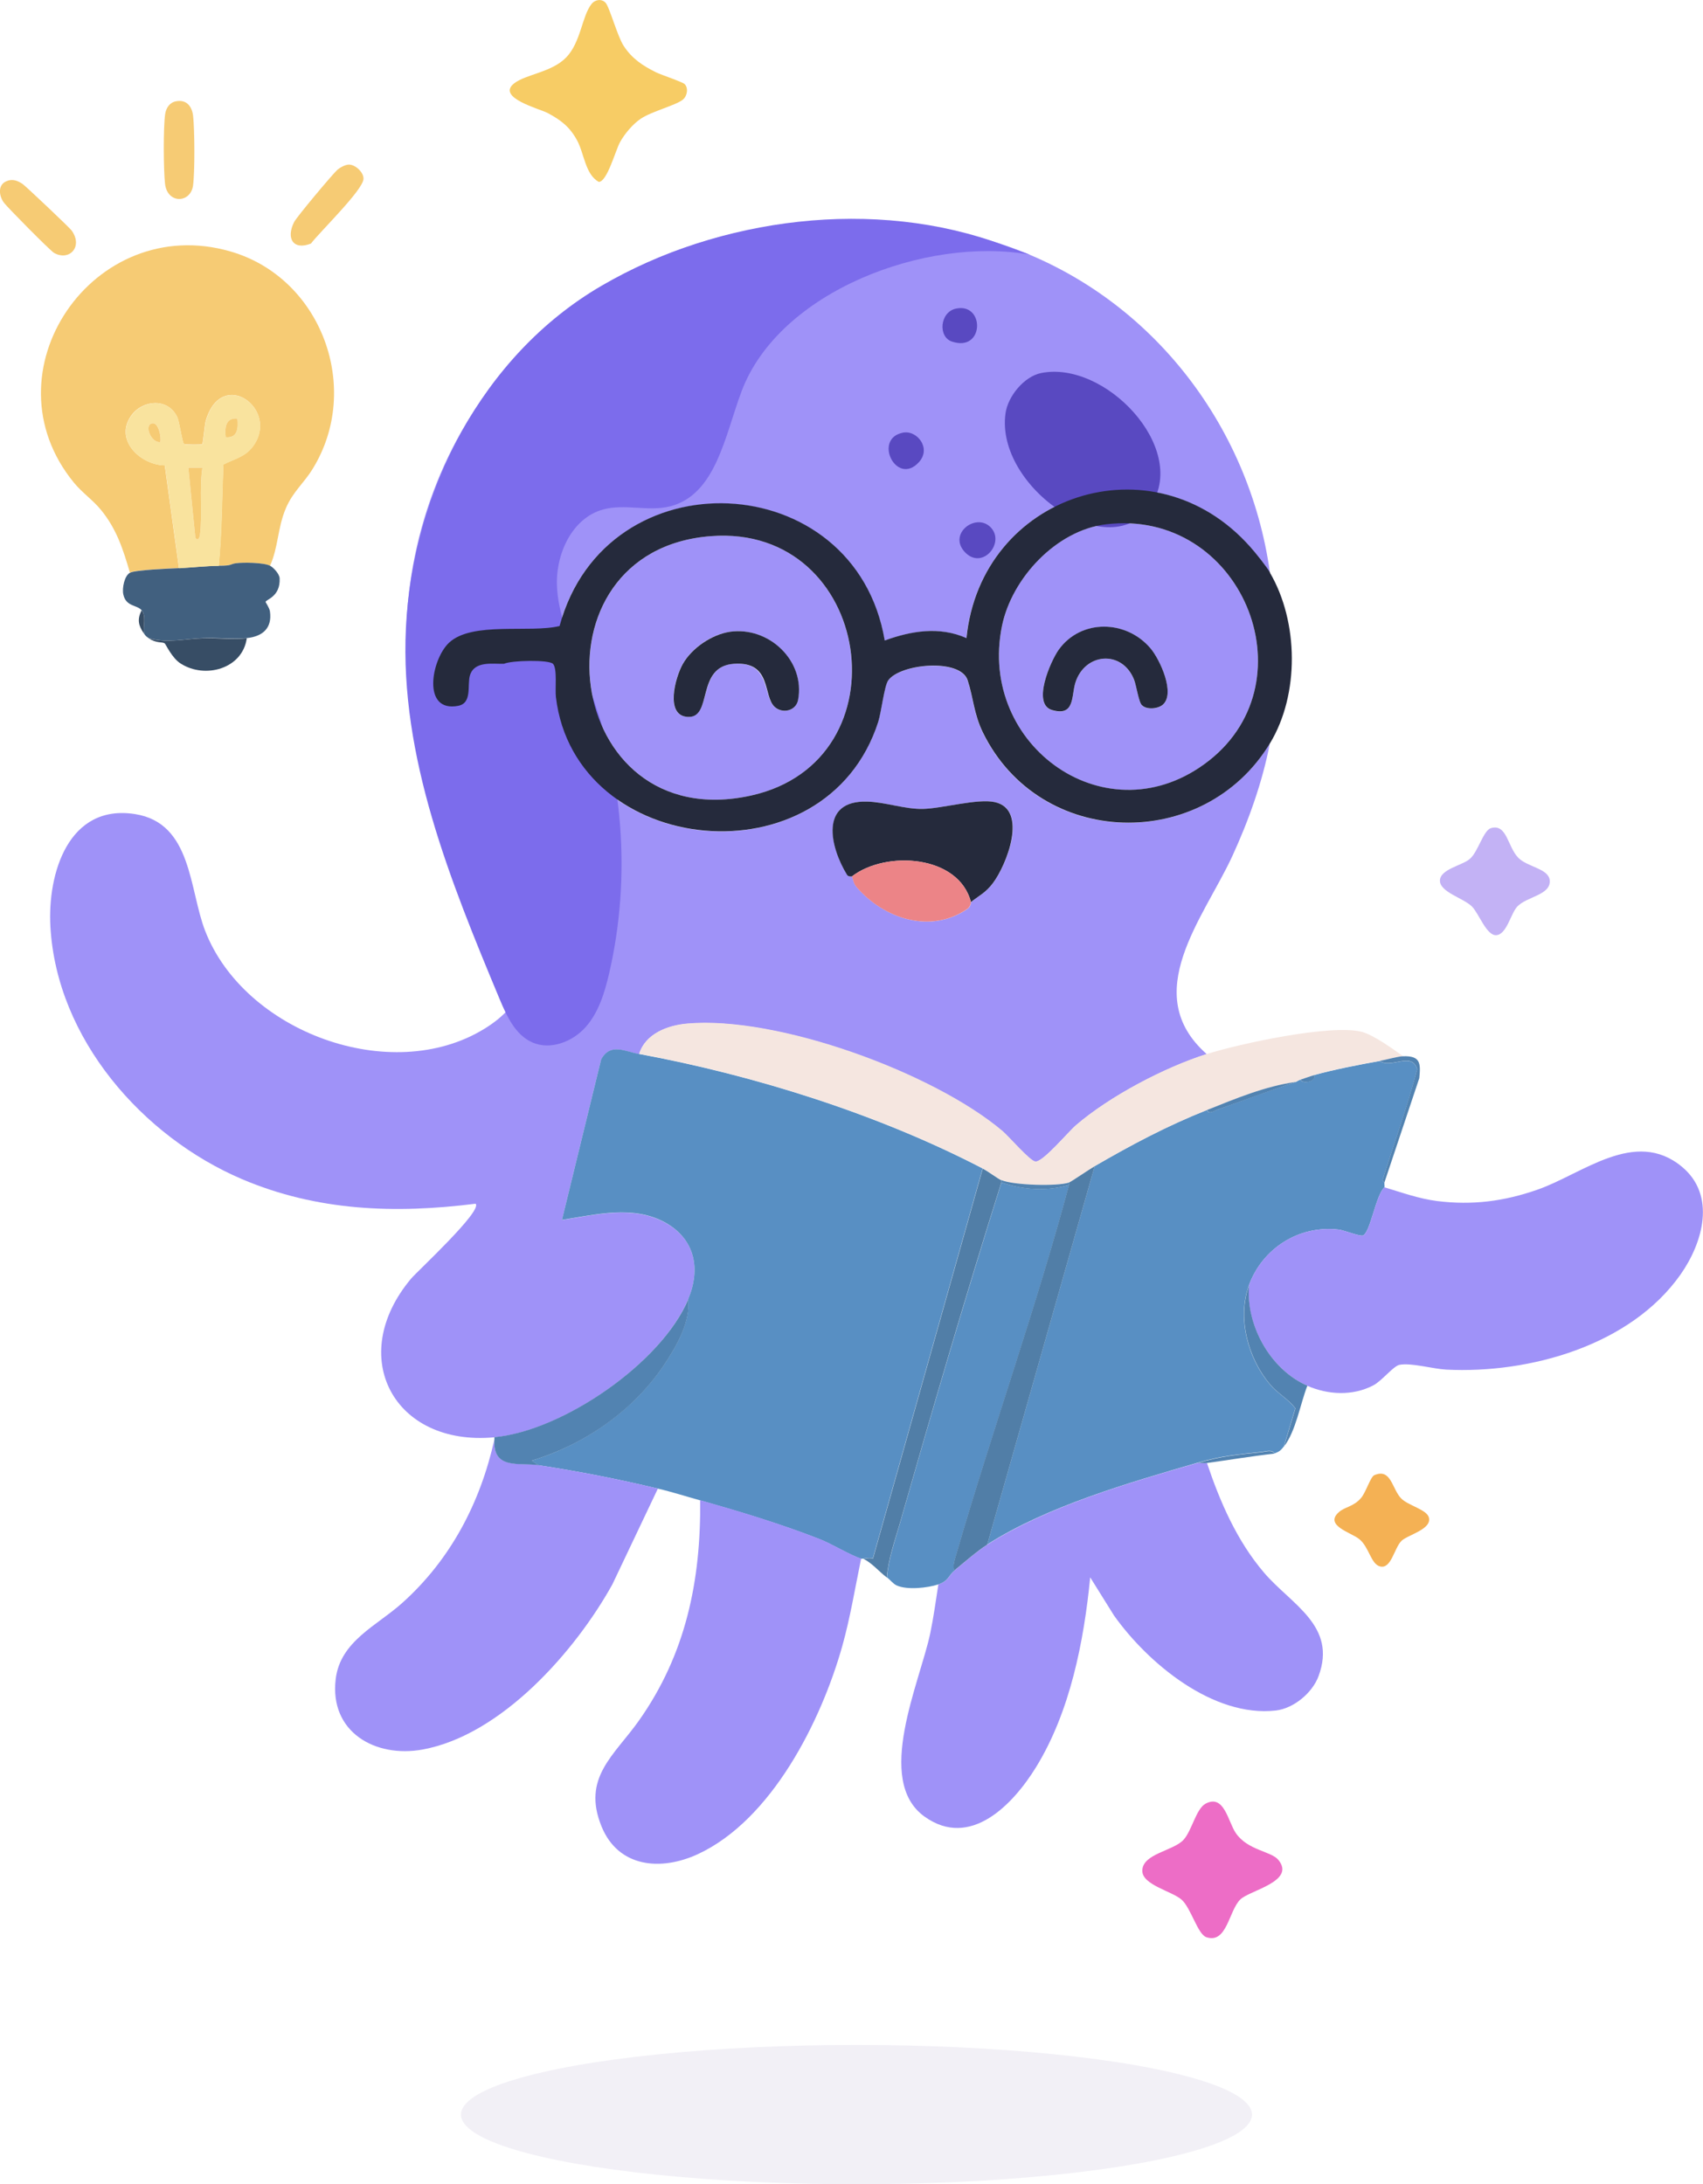 <?xml version="1.0" encoding="UTF-8"?><svg xmlns="http://www.w3.org/2000/svg" viewBox="0 0 121.25 155.51"><defs><style>.cls-1{fill:#41607f;}.cls-2{mix-blend-mode:multiply;opacity:.5;}.cls-3{fill:#5283b1;}.cls-4{fill:#5949c1;}.cls-5{isolation:isolate;}.cls-6{fill:#f6cb74;}.cls-7{fill:#e5e1ee;}.cls-8{fill:#f4b154;}.cls-9{fill:#f7cc65;}.cls-10{fill:#374d65;}.cls-11{fill:#252a3c;}.cls-12{fill:#ed6dc6;}.cls-13{fill:#9f92f8;}.cls-14{fill:#7c6cec;}.cls-15{fill:#f9e39e;}.cls-16{fill:#588fc3;}.cls-17{fill:#f5e6e0;}.cls-18{fill:#ec8487;}.cls-19{fill:#517ea7;}.cls-20{fill:#c3b2f5;}</style></defs><g class="cls-5"><g id="Layer_2"><g id="Layer_1-2"><g class="cls-2"><ellipse class="cls-7" cx="60.98" cy="150.55" rx="28.16" ry="4.96"/></g><path class="cls-9" d="M48.74,5.98c.29.29.19.87-.13,1.12-.52.41-2.22.83-3,1.36-.56.38-1.13,1.06-1.46,1.65s-.92,2.84-1.52,2.84c-.97-.54-1.03-2.02-1.55-2.97s-1.14-1.43-2.1-1.94c-.58-.3-3.66-1.09-2.38-2.1.84-.66,2.67-.78,3.71-1.85s1.12-2.93,1.8-3.8c.26-.33.72-.39,1-.1s.85,2.4,1.29,3.07c.59.91,1.36,1.42,2.31,1.89.39.19,1.88.68,2.04.84Z"/><path class="cls-13" d="M90.42,40.78c-.25-.43-1.05-1.43-1.41-1.83-6.92-7.81-19.18-3.75-20.21,6.49-1.91-.85-3.92-.52-5.82.17-2.1-12.43-19.86-13.23-23.15-1.03-2.1.52-6.23-.34-7.87,1.19-1.26,1.18-1.96,5,.66,4.49,1.01-.2.62-1.49.83-2.17.32-1.05,1.6-.8,2.42-.82,1.16-.03,2.33.02,3.49,0,.33.33.14,1.79.21,2.37,1.37,11.45,19.24,13.31,22.95,1.76.22-.69.43-2.56.71-2.95.85-1.19,5.12-1.59,5.65-.02.42,1.23.44,2.4,1.09,3.73,4.06,8.29,15.71,8.56,20.44.77-.52,2.73-1.52,5.52-2.68,8.04-2.03,4.39-6.67,9.8-1.81,14.08-3.03.96-6.91,3-9.32,5.07-.57.49-2.35,2.64-2.9,2.59-.4-.04-1.87-1.77-2.34-2.17-4.92-4.16-16.04-8.22-22.45-7.65-1.38.12-2.97.71-3.41,2.16-.99-.18-2.04-.82-2.7.38l-2.79,11.43c2.42-.38,5.09-1.07,7.37.2,2.13,1.18,2.52,3.31,1.61,5.46-1.91,4.53-8.94,9.37-13.8,9.81-7.16.66-10.58-5.76-5.91-11.31.4-.48,5.11-4.83,4.58-5.32-5.73.72-11.27.53-16.63-1.75-7.1-3.03-13.19-10.01-13.64-17.96-.22-3.8,1.28-8.78,6.03-8.03,4.06.64,3.84,5.37,4.99,8.32,2.79,7.18,13.21,11.05,19.87,6.97,5.97-3.66.57-8.46-1.64-12.39-7.44-13.23-4.12-30.46,8.29-39.33,8.41-6.01,20.58-7.4,30.32-4.1,10.26,3.47,17.49,12.68,18.97,23.36ZM69.13,64.23c.56-.45,1.05-.67,1.57-1.35.98-1.29,2.53-5.23.15-5.77-1.22-.28-3.74.45-5.12.48s-2.68-.49-3.99-.52c-3.39-.09-2.65,3.22-1.42,5.22.1.16.33.1.34.11.09.13.08.46.33.75,1.93,2.25,5.26,3.37,7.89,1.56.25-.17.24-.46.26-.48Z"/><path class="cls-16" d="M45.51,75.04c8.25,1.53,17.02,4.29,24.45,8.15l-7.82,27.78c-.17-.11-.63,0-.67,0-.06-.01-.12.02-.17,0-.79-.25-2.09-1.06-3-1.41-2.81-1.09-5.6-1.93-8.48-2.75-1.01-.28-1.96-.59-2.99-.83-2.8-.67-5.63-1.23-8.48-1.66l-.5-.33c3.83-1.17,7.35-3.63,9.55-7,.83-1.28,1.75-2.91,1.59-4.48.91-2.15.51-4.27-1.61-5.46-2.28-1.27-4.95-.58-7.37-.2l2.79-11.43c.66-1.2,1.7-.56,2.7-.38Z"/><path class="cls-16" d="M98.24,75.54c.82.57,2.28-.69,2.66.59-.69,2.66-1.64,5.23-2.45,7.85-.03.1.12.2.12.22-.02.09.02.23,0,.33-.61.55-.98,3.1-1.5,3.42-.2.12-1.38-.37-1.76-.41-2.83-.33-5.43,1.34-6.39,3.97-.85,2.34-.07,5.21,1.5,7.06.56.66,1.29,1.02,1.8,1.7l-.81,2.71c-.22.28-.32.37-.67.5-.17-.31-.6-.15-.86-.12-1.79.2-2.9.28-4.62.78-4.84,1.41-10.72,3.1-14.97,5.82l7.65-26.94c2.63-1.52,5.11-2.85,7.98-3.99.16.35.51.05.73-.02,1.85-.65,3.77-1.39,5.59-1.97.06-.02.18-.11.33-.17.23.34,1.14.12,1-.33,1.41-.39,3.2-.74,4.66-1Z"/><path class="cls-13" d="M85.93,104.15c.94,2.8,2.14,5.56,4.07,7.82s5.21,3.77,3.88,7.36c-.44,1.19-1.76,2.3-3.04,2.45-4.46.51-9.11-3.36-11.53-6.77l-1.69-2.71c-.45,4.57-1.43,9.58-3.86,13.52-1.62,2.63-4.67,5.86-7.94,3.51-3.58-2.57-.33-9.54.41-13.04.24-1.16.4-2.33.58-3.49.75-.25.72-.63,1.16-1,.67-.56,1.62-1.38,2.33-1.83,4.25-2.72,10.13-4.42,14.97-5.82.22-.02.45.03.67,0Z"/><path class="cls-13" d="M93.08,98.66c-2.63-1.16-4.4-4.3-4.16-7.15.95-2.63,3.56-4.3,6.39-3.97.38.04,1.57.53,1.76.41.52-.32.89-2.88,1.5-3.42,1.23.37,2.47.82,3.76.98,2.5.31,4.76.02,7.13-.81,3.2-1.11,6.94-4.4,10.28-1.64,2.47,2.04,1.5,5.42-.09,7.68-3.56,5.06-10.76,7.07-16.69,6.77-.92-.05-2.49-.5-3.32-.34-.43.08-1.25,1.14-1.86,1.46-1.47.77-3.22.68-4.71.03Z"/><path class="cls-6" d="M19.23,40.28c-.42-.23-1.91-.25-2.42-.18-.46.06-.22.17-1.24.18.23-2.38.23-4.81.33-7.21.77-.4,1.53-.53,2.09-1.27,1.99-2.65-2.22-5.72-3.34-1.84-.08.29-.19,1.6-.25,1.66-.05.05-1.21.04-1.3-.01-.13-.08-.31-1.55-.49-1.93-.66-1.38-2.49-1.22-3.29-.06-1.18,1.71.67,3.48,2.41,3.51l1.01,7.31c-.64.04-3.11.12-3.49.33-.49-1.67-.95-3.12-2.08-4.49-.55-.67-1.36-1.24-1.91-1.92-6.43-7.85,1.38-19.28,11.14-16.46,6.49,1.87,9.41,9.76,5.85,15.5-.61.99-1.4,1.62-1.89,2.77-.6,1.39-.54,2.79-1.13,4.1Z"/><path class="cls-13" d="M61.31,110.97c-.43,2.08-.77,4.18-1.34,6.22-1.5,5.33-5.02,12.38-10.29,14.82-2.62,1.21-5.65.96-6.85-1.97-1.42-3.48.91-5.06,2.66-7.54,3.33-4.71,4.42-9.95,4.36-15.69,2.88.81,5.67,1.66,8.48,2.75.91.35,2.2,1.16,3,1.41Z"/><path class="cls-13" d="M38.36,104.32c2.85.43,5.68.99,8.48,1.66l-3.24,6.82c-2.64,4.76-7.9,10.74-13.52,11.76-3.37.61-6.63-1.25-6.18-5.01.32-2.71,2.94-3.81,4.73-5.42,3.45-3.09,5.57-7.14,6.57-11.65-.13,2.18,1.77,1.62,3.16,1.83Z"/><path class="cls-17" d="M85.93,75.04c2.35-.74,8.76-2.12,10.98-1.59.86.21,2.23,1.21,2.99,1.75-.38.01-1.22.25-1.66.33-1.45.26-3.25.6-4.66,1-.35.1-.66.22-1,.33-.15.05-.27.15-.33.17-2.17.3-4.29,1.19-6.32,2-2.88,1.15-5.36,2.47-7.98,3.99-.37.21-1.68,1.11-1.83,1.16-.87.3-3.97.2-4.82-.17-.29-.12-.88-.6-1.33-.83-7.43-3.86-16.2-6.62-24.45-8.15.44-1.45,2.03-2.04,3.41-2.16,6.41-.57,17.53,3.49,22.45,7.65.47.4,1.95,2.13,2.34,2.17.55.05,2.33-2.1,2.9-2.59,2.41-2.07,6.29-4.11,9.32-5.07Z"/><path class="cls-16" d="M76.12,84.36c-2.37,8.86-5.48,17.51-8.03,26.31-.08.28-.3.88-.12,1.13-.45.37-.42.75-1.16,1s-2.24.42-2.98.07c-.24-.11-.46-.4-.68-.57.1-1.28.56-2.58.92-3.83,2.32-8.12,4.7-16.24,7.23-24.28,1.53.52,3.25.64,4.82.17Z"/><path class="cls-1" d="M19.23,40.28c.26.14.67.59.68.9.06,1.31-.98,1.5-1,1.67,0,.05.27.41.31.68.17,1.21-.54,1.79-1.66,1.9-.96.1-2.09-.04-3.08,0-1.28.04-2.56.39-3.9,0-.17-.12-.22-.16-.33-.33-.07-.53.18-1.27-.17-1.66s-1.11-.24-1.3-1.12c-.1-.44.08-1.33.47-1.54s2.85-.3,3.49-.33c.89-.05,1.99-.16,2.83-.17,1.02,0,.77-.12,1.24-.18.51-.07,2-.05,2.42.18Z"/><path class="cls-19" d="M71.29,84.03v.17c-2.54,8.04-4.91,16.17-7.23,24.28-.36,1.24-.82,2.54-.92,3.83-.57-.43-1.02-1-1.66-1.33.04,0,.49-.11.67,0l7.82-27.78c.45.24,1.05.71,1.33.83Z"/><path class="cls-3" d="M49,92.51c.16,1.57-.76,3.2-1.59,4.48-2.2,3.38-5.71,5.83-9.55,7l.5.33c-1.39-.21-3.29.35-3.16-1.83v-.17c4.86-.45,11.89-5.28,13.8-9.81Z"/><path class="cls-6" d="M12.54,7.21c.75-.14,1.13.37,1.21,1.05.11.98.13,4.04-.01,4.98-.2,1.24-1.82,1.28-1.99-.15-.11-.98-.13-4.04.01-4.98.07-.43.32-.82.78-.9Z"/><path class="cls-6" d="M24.83,11.72c.46-.02,1.08.56,1.05,1.02-.04.8-3.11,3.77-3.74,4.6-1.26.5-1.79-.36-1.2-1.53.17-.35,2.76-3.44,3.09-3.73.19-.16.54-.35.79-.36Z"/><path class="cls-6" d="M.56,12.86c.4-.12.71.02,1.04.23.2.13,3.36,3.12,3.5,3.32.84,1.17-.18,2.21-1.26,1.59-.26-.15-3.32-3.24-3.57-3.58-.38-.53-.43-1.34.28-1.55Z"/><path class="cls-10" d="M17.57,45.44c-.3,2.17-2.96,2.92-4.71,1.8-.63-.4-1.06-1.39-1.14-1.44-.19-.12-.57.02-1.14-.36,1.34.38,2.62.03,3.9,0,.99-.03,2.13.11,3.08,0Z"/><path class="cls-3" d="M93.08,98.66c-.5,1.28-.82,3.24-1.66,4.32l.81-2.71c-.51-.68-1.24-1.04-1.8-1.7-1.57-1.86-2.35-4.72-1.5-7.06-.24,2.85,1.52,6,4.16,7.15Z"/><path class="cls-3" d="M98.57,84.19s-.15-.12-.12-.22c.81-2.62,1.75-5.19,2.45-7.85-.38-1.28-1.85-.01-2.66-.59.45-.08,1.28-.32,1.66-.33,1.23-.04,1.26.49,1.15,1.56l-2.48,7.42Z"/><path class="cls-3" d="M90.75,103.49c-1.61.18-3.22.45-4.82.67-.21.03-.45-.02-.67,0,1.73-.5,2.84-.59,4.62-.78.27-.03.69-.19.86.12Z"/><path class="cls-10" d="M10.25,45.11c-.39-.57-.5-.99-.17-1.66.35.39.1,1.14.17,1.66Z"/><path class="cls-11" d="M69.13,64.23c-.86-3.37-6.06-3.7-8.48-1.83-.01-.01-.24.04-.34-.11-1.23-2-1.97-5.31,1.42-5.22,1.3.03,2.67.55,3.99.52,1.38-.03,3.9-.76,5.12-.48,2.38.54.83,4.48-.15,5.77-.51.68-1.01.9-1.57,1.35Z"/><path class="cls-18" d="M69.13,64.23s-.01.3-.26.48c-2.62,1.81-5.96.69-7.89-1.56-.25-.29-.24-.62-.33-.75,2.43-1.87,7.62-1.54,8.48,1.83Z"/><path class="cls-19" d="M39.36,47.27c-1.16.02-2.33-.03-3.49,0,.55-.25,3.19-.3,3.49,0Z"/><path class="cls-19" d="M70.29,109.97c-.71.45-1.65,1.27-2.33,1.83-.18-.25.04-.85.12-1.13,2.55-8.81,5.66-17.46,8.03-26.31v-.17c.15-.05,1.46-.95,1.83-1.16l-7.65,26.94Z"/><path class="cls-3" d="M92.25,77.04c-1.82.59-3.74,1.33-5.59,1.97-.21.07-.56.37-.73.02,2.03-.81,4.15-1.7,6.32-2Z"/><path class="cls-3" d="M93.58,76.54c.14.46-.76.67-1,.33.34-.11.65-.23,1-.33Z"/><path class="cls-13" d="M50.63,38.17c11.47-.86,14,16,2.84,18.47-13.45,2.97-16-17.48-2.84-18.47ZM51.96,44.98c-1.29.18-2.71,1.15-3.36,2.3-.54.96-1.28,3.67.35,3.76,1.82.1.61-3.6,3.29-3.78s2.04,2.31,2.92,3.08c.57.5,1.51.27,1.65-.5.53-2.78-2.07-5.26-4.86-4.86Z"/><path class="cls-13" d="M78.74,37.33c9.58-1.16,14.67,11.05,7.34,16.82-7.16,5.64-16.5-1-14.74-9.59.7-3.41,3.86-6.81,7.4-7.23ZM81.31,50.22c.33.33,1.11.27,1.47-.03.93-.79-.19-3.21-.85-4-1.71-2.05-4.95-2.15-6.56.09-.59.82-1.91,3.86-.47,4.28,1.63.48,1.37-.97,1.66-1.93.65-2.15,3.32-2.39,4.18-.24.17.43.34,1.6.57,1.84Z"/><path class="cls-15" d="M12.75,40.45l-1.01-7.31c-1.75-.03-3.59-1.8-2.41-3.51.8-1.16,2.63-1.33,3.29.06.18.38.36,1.84.49,1.93.09.06,1.25.06,1.3.01.06-.06.17-1.37.25-1.66,1.11-3.88,5.33-.81,3.34,1.84-.56.74-1.32.87-2.09,1.27-.09,2.4-.09,4.83-.33,7.21-.84,0-1.94.12-2.83.17ZM16.9,29.8c-.86-.07-.9.67-.83,1.33.86.07.9-.67.83-1.33ZM11.41,31.47c.09-.3-.1-1.43-.58-1.33-.61.13-.04,1.43.58,1.33ZM14.41,33.3h-1s.5,4.99.5,4.99c.2.27.3,0,.33-.25.18-1.42-.06-3.26.17-4.74Z"/><path class="cls-3" d="M76.12,84.19v.17c-1.57.48-3.29.36-4.82-.17v-.17c.85.36,3.95.46,4.82.17Z"/><path class="cls-11" d="M51.96,44.98c2.79-.4,5.39,2.08,4.86,4.86-.15.77-1.09.99-1.65.5-.88-.77-.18-3.27-2.92-3.08s-1.47,3.89-3.29,3.78c-1.63-.09-.89-2.8-.35-3.76.64-1.14,2.07-2.11,3.36-2.3Z"/><path class="cls-11" d="M81.31,50.22c-.24-.23-.4-1.41-.57-1.84-.86-2.14-3.52-1.9-4.18.24-.29.96-.03,2.41-1.66,1.93-1.44-.42-.11-3.46.47-4.28,1.6-2.24,4.85-2.14,6.56-.09.66.79,1.78,3.21.85,4-.36.3-1.15.36-1.47.03Z"/><path class="cls-6" d="M14.41,33.3c-.23,1.48.01,3.32-.17,4.74-.03.24-.13.52-.33.25l-.5-4.99h1Z"/><path class="cls-6" d="M16.9,29.8c.07.66.03,1.4-.83,1.33-.07-.66-.03-1.4.83-1.33Z"/><path class="cls-6" d="M11.41,31.47c-.62.1-1.19-1.2-.58-1.33.47-.1.67,1.03.58,1.33Z"/><path class="cls-12" d="M91.02,132.42c1.25,1.53-2.04,2.16-2.71,2.81-.83.81-.95,3.18-2.42,2.69-.62-.21-1.09-2.07-1.76-2.67s-2.81-1.05-2.8-2.06c0-1.22,2.22-1.41,2.94-2.21.59-.65.89-2.21,1.57-2.57,1.33-.7,1.59,1.29,2.15,2.1.85,1.24,2.52,1.28,3.03,1.91Z"/><path class="cls-20" d="M106.15,58.96c1.15-.34,1.18,1.34,1.96,2.12.66.66,2.18.76,2.23,1.62.06,1.03-1.64,1.13-2.31,1.84-.47.5-.75,1.98-1.49,2.04-.7.06-1.24-1.54-1.74-2.04-.6-.6-2.28-1.02-2.28-1.84s1.59-1.08,2.13-1.55c.6-.52.95-2.02,1.5-2.19Z"/><path class="cls-8" d="M99.78,109.71c-.52.5-.72,2.03-1.53,1.81-.65-.17-.77-1.37-1.47-1.94-.55-.46-2.51-.96-1.47-1.91.44-.4,1.07-.39,1.61-1.04.33-.4.66-1.48.92-1.6,1.23-.54,1.26,1.02,1.95,1.68.5.48,1.79.77,1.94,1.32.24.85-1.48,1.23-1.96,1.68Z"/><path class="cls-14" d="M73.32,18.13c-7.38-1.32-17.86,2.6-20.53,9.75-1.18,3.15-1.82,7.34-5.08,8.17-1.55.39-3.22-.2-4.76.22-2.25.61-3.43,3.24-3.29,5.58s1.24,4.48,2.11,6.65c2.62,6.55,3.19,13.92,1.6,20.8-.32,1.37-.74,2.77-1.67,3.82s-2.5,1.66-3.79,1.1c-1.21-.53-1.82-1.85-2.33-3.07-3.53-8.46-7.12-17.27-6.68-26.42.47-9.7,5.43-19.43,13.92-24.38,8.39-4.89,19.52-6.31,28.62-2.9"/><path class="cls-4" d="M74.12,26.56c4.56-.92,10.44,5.3,7.87,9.34-2.88,4.52-11.14-1.21-10.4-6.47.17-1.22,1.32-2.62,2.53-2.87Z"/><path class="cls-4" d="M70.52,37.53c1.09,1.09-.59,3.12-1.84,1.76-1.19-1.3.8-2.8,1.84-1.76Z"/><path class="cls-4" d="M64.31,30.8c.99-.18,2.02,1.12,1.11,2.11-1.6,1.74-3.3-1.71-1.11-2.11Z"/><path class="cls-4" d="M68.07,21.97c2.06-.43,2.02,3.12-.29,2.35-1.01-.33-.87-2.11.29-2.35Z"/><path class="cls-11" d="M90.42,40.78c2.04,3.49,2.11,8.66,0,12.14-4.72,7.79-16.38,7.52-20.44-.77-.65-1.33-.68-2.5-1.09-3.73-.53-1.57-4.8-1.17-5.65.02-.28.39-.49,2.25-.71,2.95-3.71,11.55-21.59,9.69-22.95-1.76-.07-.58.11-2.04-.21-2.37-.3-.3-2.94-.25-3.49,0-.82.02-2.1-.22-2.42.82-.21.68.18,1.97-.83,2.17-2.62.51-1.92-3.31-.66-4.49,1.64-1.54,5.77-.67,7.87-1.19,3.29-12.21,21.05-11.41,23.15,1.03,1.9-.69,3.9-1.02,5.82-.17,1.03-10.24,13.29-14.3,20.21-6.49.36.4,1.16,1.4,1.41,1.83ZM78.74,37.33c-3.54.43-6.7,3.83-7.4,7.23-1.76,8.58,7.58,15.22,14.74,9.59,7.33-5.77,2.24-17.98-7.34-16.82ZM50.63,38.17c-13.17.99-10.61,21.44,2.84,18.47,11.16-2.47,8.64-19.33-2.84-18.47Z"/></g></g></g></svg>